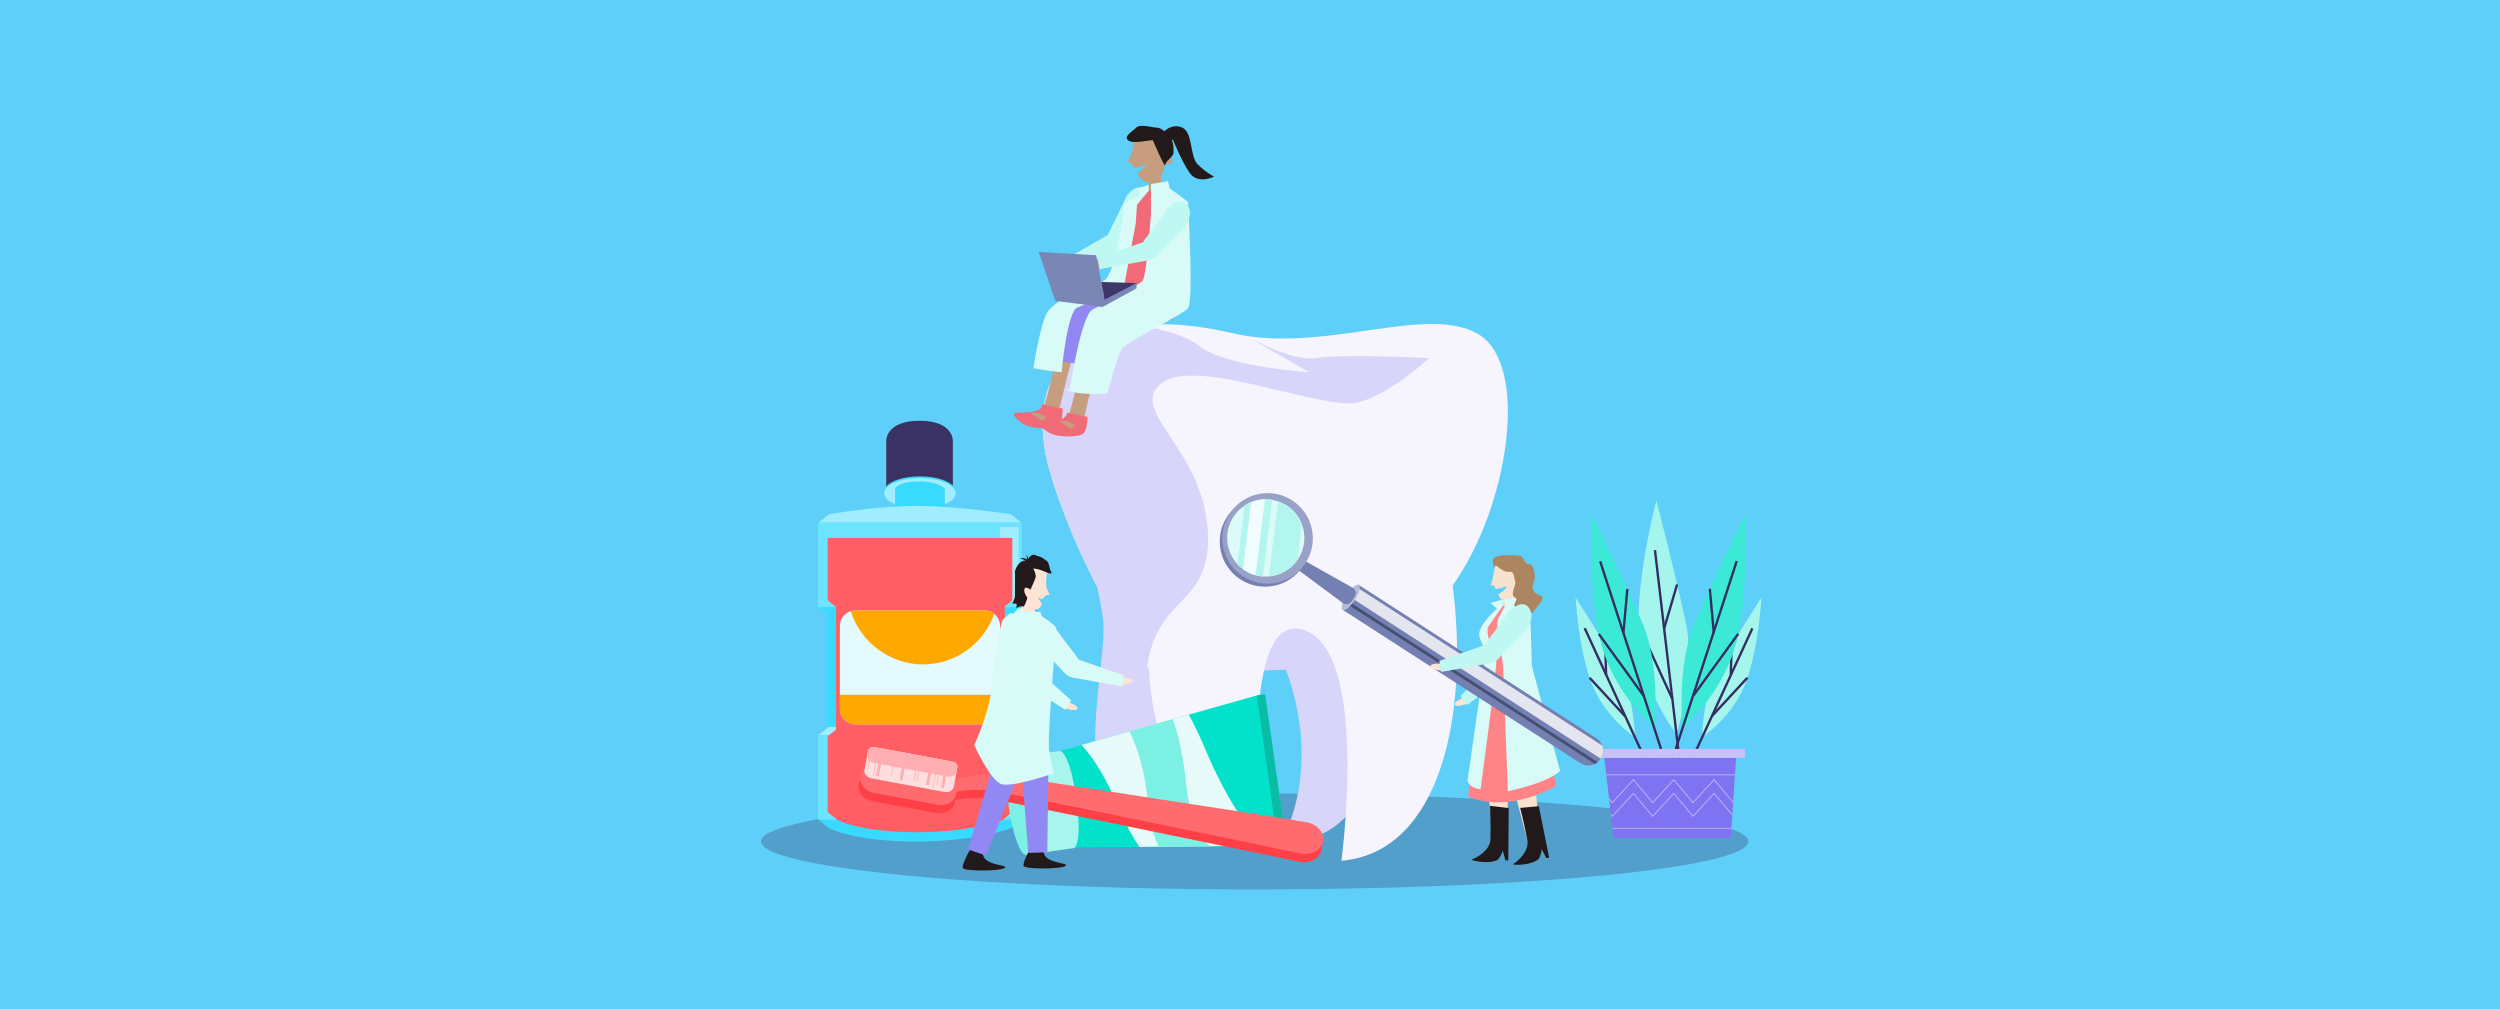 <?xml version="1.0" encoding="UTF-8"?>
<svg xmlns="http://www.w3.org/2000/svg" viewBox="0 0 1090 440">
  <defs>
    <style>
      .cls-1 {
        fill: #ff5f64;
        mix-blend-mode: hard-light;
      }

      .cls-1, .cls-2, .cls-3, .cls-4, .cls-5, .cls-6, .cls-7, .cls-8, .cls-9, .cls-10, .cls-11, .cls-12, .cls-13, .cls-14, .cls-15, .cls-16, .cls-17, .cls-18, .cls-19, .cls-20, .cls-21, .cls-22, .cls-23, .cls-24, .cls-25, .cls-26, .cls-27, .cls-28, .cls-29, .cls-30, .cls-31, .cls-32, .cls-33, .cls-34, .cls-35, .cls-36, .cls-37, .cls-38, .cls-39, .cls-40, .cls-41, .cls-42, .cls-43, .cls-44, .cls-45, .cls-46, .cls-47 {
        stroke-width: 0px;
      }

      .cls-48 {
        isolation: isolate;
      }

      .cls-2 {
        fill: #f8c269;
      }

      .cls-3 {
        fill: #f6f5fe;
      }

      .cls-4 {
        fill: #f6e2cd;
      }

      .cls-5 {
        fill: #5ecff8;
      }

      .cls-6 {
        fill: #7a87b5;
      }

      .cls-7, .cls-47 {
        fill: #352c60;
      }

      .cls-8 {
        fill: #6de4ff;
      }

      .cls-9 {
        fill: #3b3264;
      }

      .cls-10 {
        fill: #39daff;
      }

      .cls-11 {
        fill: #3bdaff;
      }

      .cls-12 {
        fill: #3ce9d7;
      }

      .cls-13 {
        fill: #3f3768;
      }

      .cls-14 {
        fill: #444f72;
      }

      .cls-15 {
        fill: #08bca6;
      }

      .cls-16 {
        fill: #21191a;
      }

      .cls-17 {
        fill: #dcfbf8;
      }

      .cls-18 {
        fill: #c6c2f9;
      }

      .cls-19 {
        fill: #c69e7f;
      }

      .cls-20 {
        fill: #ad8661;
      }

      .cls-21 {
        fill: #d8fbf7;
      }

      .cls-22 {
        fill: #bff8f2;
      }

      .cls-23 {
        fill: #d8d5fb;
      }

      .cls-24 {
        fill: #a8f5ed;
      }

      .cls-25 {
        fill: #a4f5ec;
      }

      .cls-26 {
        fill: #b3f6ef;
      }

      .cls-27 {
        fill: #b5bcd6;
      }

      .cls-28 {
        fill: #9fedff;
      }

      .cls-29 {
        fill: #ff6c70;
      }

      .cls-30 {
        fill: #fde4d4;
      }

      .cls-31 {
        fill: #ff8488;
      }

      .cls-32 {
        fill: #9188f3;
      }

      .cls-33 {
        fill: #7e73f0;
      }

      .cls-34 {
        fill: #7380b1;
      }

      .cls-35 {
        fill: #7df0e4;
      }

      .cls-36 {
        fill: #99a2c6;
      }

      .cls-37 {
        fill: #f1fdfc;
      }

      .cls-38 {
        fill: #ffafb1;
      }

      .cls-39 {
        fill: #e3e6ef;
      }

      .cls-40 {
        fill: #e3faff;
      }

      .cls-41 {
        fill: #f06a77;
      }

      .cls-42 {
        fill: #ff4147;
      }

      .cls-43 {
        fill: #ffa800;
      }

      .cls-44 {
        fill: #e7fcfa;
      }

      .cls-45 {
        fill: #ffdedf;
      }

      .cls-46 {
        fill: #02e2cb;
      }

      .cls-47 {
        opacity: .29;
      }
    </style>
  </defs>
  <g class="cls-48">
    <g id="Capa_1" data-name="Capa 1">
      <rect class="cls-5" width="1090" height="440"/>
      <g>
        <g>
          <ellipse class="cls-47" cx="547.03" cy="366.89" rx="215.25" ry="20.9"/>
          <g>
            <path class="cls-23" d="m462.35,191.23s16.79,61.56,18.65,79.59c1.87,18.03-13.68,70.89,8.71,91.41,0,0,8.08,9.95,11.19-8.71s31.71-60.32,31.71-60.32l27.98-1.24s15.55,36.07,0,70.89c0,0,16.17,11.81,34.82-18.03,18.65-29.85,11.81-121.26,11.81-121.26l-144.89-32.34Z"/>
            <path class="cls-3" d="m633.36,255.27c7.15,55.65-4.97,116.28-48.5,120.01,0,0,12.44-92.03-16.79-100.74-29.23-8.71-17.41,94.52-19.28,95.14s-44.77-14.3-47.88-78.35c0,0-.23-.27-.65-.82-4.14-5.27-26.98-35.66-41.63-81.88-12.08-38.09,3.6-62.64,37.71-66.67,11.55-1.37,25.22-.38,40.64,3.24,2.06.49,4.13.88,6.21,1.21,38.26,5.98,79.23-13.28,101.05-.9,23.01,13.06,13.68,75.24-10.88,109.75Z"/>
            <path class="cls-23" d="m623.1,156.09s-15.55,14.92-30.47,19.28c-14.92,4.35-71.51-20.52-86.43-8.08-14.92,12.44,20.52,29.23,20.52,67.78,0,29.17-22.39,24.87-26.46,55.46-4.14-5.27-26.98-35.66-41.63-81.88-12.08-38.09,3.6-62.64,37.71-66.67,11.74,1.49,21.86,5.06,26.03,8.53,11.19,9.33,48.5,11.81,48.5,11.81l-27.39-15.73c2.57,1.42,20.69,11.24,30.49,9.51,10.57-1.87,49.12,0,49.12,0Z"/>
          </g>
          <g>
            <path class="cls-9" d="m415.44,214.33h-29.04v-22.06s-.37-8.82,14.52-8.82,14.52,8.82,14.52,8.82v22.06Z"/>
            <ellipse class="cls-11" cx="401.1" cy="214.33" rx="15.62" ry="6.62"/>
            <ellipse class="cls-28" cx="401.1" cy="215.07" rx="15.62" ry="6.62"/>
            <path class="cls-10" d="m411.95,234.55h-21.69v-21.32s.69-3.31,10.18-3.31,11.51,3.31,11.51,3.31v21.32Z"/>
            <rect class="cls-10" x="360.69" y="262.49" width="81.28" height="64.7"/>
            <path class="cls-28" d="m445.38,227.93h-88.56l4.52-3.68s20.29-3.68,38.27-3.68,41.26,3.68,41.26,3.68c1.77,1.44,2.8,2.28,4.52,3.68Z"/>
            <path class="cls-10" d="m445.59,228.1v36.43c-.07.06-.14.11-.2.17-1.33,1.08-2.24,1.82-3.41,2.78-.34.28-.7.57-1.11.9h-79.52l-.65-.53-3.86-3.14-.2-.17v-36.43l.2-.17h88.56c.07.06.14.11.2.17Z"/>
            <path class="cls-28" d="m445.38,320.57h-88.56l3.86-3.14.65-.53h79.52c.4.33.77.62,1.11.9,1.17.95,2.08,1.69,3.41,2.78Z"/>
            <path class="cls-10" d="m445.59,320.74v36.43c-.07.06-.14.11-.2.17-1.72,1.4-2.74,2.23-4.52,3.68,0,0-14.31,5.88-41.6,5.88s-37.92-5.88-37.92-5.88l-4.52-3.68-.2-.17v-36.43c.07-.06.14-.11.2-.17h88.56c.07.06.14.11.2.17Z"/>
            <path class="cls-8" d="m445.59,228.1v36.43c-.07.06-.14.11-.2.17h-88.56l-.2-.17v-36.43l.2-.17h88.56c.07.06.14.11.2.17Z"/>
            <path class="cls-8" d="m445.59,320.74v36.43c-.07.06-.14.11-.2.17h-88.56l-.2-.17v-36.43c.07-.06.14-.11.2-.17h88.56c.07.06.14.11.2.17Z"/>
            <rect class="cls-28" x="436.03" y="229.77" width="8.09" height="32.72"/>
            <rect class="cls-28" x="436.03" y="321.31" width="8.46" height="34.56"/>
            <path class="cls-1" d="m438.11,264.36v54.03c1.06.86,1.89,1.53,3.09,2.51.06.05.12.1.18.15v32.99c-.06.05-.12.1-.18.15-1.55,1.27-2.48,2.02-4.09,3.33,0,0-12.96,5.33-37.67,5.33s-34.34-5.33-34.34-5.33l-4.09-3.33-.18-.15v-32.99c.06-.05.12-.1.18-.15l3.5-2.85v-53.36l-3.5-2.85-.18-.15v-27.15h80.56v27.15c-.06.05-.12.1-.18.15-1.2.98-2.03,1.65-3.09,2.51Z"/>
            <path class="cls-40" d="m436.03,272.95v36.06c0,3.75-3.04,6.79-6.79,6.79h-56.27c-3.75,0-6.79-3.04-6.79-6.79v-36.06c0-3.04,2-5.62,4.76-6.48.64-.2,1.32-.31,2.03-.31h56.27c1.6,0,3.06.55,4.22,1.47,1.56,1.24,2.57,3.16,2.57,5.32Z"/>
            <path class="cls-43" d="m436.03,302.93v6.08c0,3.75-3.04,6.79-6.79,6.79h-56.27c-3.75,0-6.79-3.04-6.79-6.79v-6.08h69.85Z"/>
            <path class="cls-43" d="m433.46,267.64c-4.48,12.84-16.7,22.06-31.07,22.06s-27.32-9.77-31.45-23.22c.64-.2,1.32-.31,2.03-.31h56.27c1.6,0,3.06.55,4.22,1.47Z"/>
          </g>
          <g>
            <g>
              <polygon class="cls-46" points="547.67 303.29 551.57 302.73 560.91 368.19 557.01 368.75 550.8 368.8 527.15 368.99 505.2 369.17 496.76 369.24 468.65 369.47 468.32 369.47 462.32 327.39 471.51 324.79 492.43 318.89 511.31 313.56 518.3 311.58 547.67 303.29"/>
              <path class="cls-44" d="m518.3,311.58c2.34,4.23,4.78,9.27,7.29,15.26,8.5,20.33,17.72,33.58,25.21,41.95l-23.64.19-21.95.18-8.44.07c-3.07-4.48-6.06-9.94-8.85-16.61-5.77-13.84-11.42-22.48-16.41-27.84l20.92-5.91,18.88-5.33,6.99-1.98Z"/>
              <path class="cls-24" d="m462.32,327.39s4.08.74,6.92,20.62c2.84,19.87-.88,21.73-.88,21.73l-20.78,2.96-6.04-42.34,20.78-2.96Z"/>
              <ellipse class="cls-35" cx="444.42" cy="351.55" rx="4.59" ry="21.39" transform="translate(-45.2 66.29) rotate(-8.12)"/>
              <path class="cls-35" d="m511.31,313.56c2.43,6.63,4.66,15.97,5.93,29.06,1.06,10.95,4.89,19.6,9.92,26.38l-21.95.18c-2.18-4.69-3.84-10.84-4.63-18.88-1.37-13.97-4.54-24.11-8.14-31.41l18.88-5.33Z"/>
            </g>
            <rect class="cls-15" x="552.58" y="302.66" width="3.67" height="66.12" transform="translate(-41.86 81.67) rotate(-8.12)"/>
          </g>
          <g>
            <path class="cls-42" d="m415,344.08c-1.08-1.22-2.66-2.14-4.54-2.49l-27.68-5.17c-3.89-.73-7.07-1.18-7.67,2.04l-.69,3.72c-.6,3.22,2.07,6.42,5.95,7.14l27.68,5.17c3.89.73,7.53-1.29,8.13-4.51l.21-1.12c3.77-.84,10.33-1.56,19.39.13,12.23,2.28,107.61,21.86,130.64,26.75,4.61.98,9.02-1.38,9.74-5.22h0c.06-.32.66-3.24.67-3.56.06-3.46-3.53-4.07-7.75-4.8-23.7-4.1-122.42-21.81-131.05-23.43-8.52-1.59-19.24,3.39-23.03,5.36Z"/>
            <path class="cls-29" d="m415.67,340.47c-1.08-1.22-2.66-2.14-4.54-2.49l-27.68-5.17c-3.89-.73-7.53,1.29-8.13,4.51l-.23,1.24c-.6,3.22,2.07,6.42,5.95,7.14l27.68,5.17c3.89.73,7.53-1.29,8.13-4.51l.21-1.12c3.77-.84,10.33-1.56,19.39.13,12.23,2.28,107.61,21.86,130.64,26.75,4.61.98,9.02-1.38,9.74-5.22h0c.71-3.8-2.48-7.57-7.08-8.36-23.7-4.1-121.45-18.7-130.08-20.31-8.52-1.59-20.2.28-23.99,2.24Z"/>
            <path class="cls-45" d="m381.35,325.74l33.99,6.34c1.37.26,2.32,1.39,2.1,2.52l-1.57,8.41c-.3,1.63-2.15,2.65-4.11,2.28l-31.84-5.94c-1.97-.37-3.32-1.99-3.01-3.61l1.57-8.41c.21-1.14,1.5-1.85,2.87-1.59Z"/>
            <path class="cls-38" d="m381.35,325.74l33.99,6.34c1.37.26,2.32,1.39,2.1,2.52l-.32,1.7c-.3,1.63-2.15,2.65-4.11,2.28l-31.84-5.94c-1.97-.37-3.32-1.99-3.01-3.61l.32-1.7c.21-1.14,1.5-1.85,2.87-1.59Z"/>
            <rect class="cls-38" x="377.96" y="334.28" width="7.08" height=".32" transform="translate(-17.27 648.1) rotate(-79.43)"/>
            <rect class="cls-38" x="375.54" y="331.7" width="7.08" height=".32" transform="translate(-16.7 643.6) rotate(-79.43)"/>
            <rect class="cls-38" x="375.16" y="330.29" width="7.08" height=".32" transform="translate(-15.63 642.08) rotate(-79.43)"/>
            <rect class="cls-38" x="385.59" y="334.91" width="7.08" height=".32" transform="translate(-11.65 656.1) rotate(-79.43)"/>
            <rect class="cls-38" x="395.51" y="337.03" width="7.08" height=".32" transform="translate(-5.63 667.59) rotate(-79.43)"/>
            <rect class="cls-38" x="396.81" y="337" width="7.08" height=".32" transform="translate(-4.55 668.84) rotate(-79.43)"/>
            <rect class="cls-38" x="404" y="339.94" width="7.08" height=".32" transform="translate(-1.57 678.31) rotate(-79.43)"/>
            <rect class="cls-38" x="405.49" y="338.89" width="7.08" height=".32" transform="translate(.68 678.91) rotate(-79.43)"/>
            <rect class="cls-38" x="379.63" y="334.39" width="7.08" height="1.27" transform="translate(-16.47 650.21) rotate(-79.43)"/>
            <rect class="cls-38" x="389.96" y="336.05" width="7.08" height="1.27" transform="translate(-9.67 661.72) rotate(-79.43)"/>
            <rect class="cls-38" x="401.5" y="338.2" width="7.08" height="1.27" transform="translate(-2.37 674.82) rotate(-79.43)"/>
            <rect class="cls-38" x="408.04" y="339.42" width="7.08" height="1.27" transform="translate(1.77 682.25) rotate(-79.43)"/>
          </g>
          <g>
            <g>
              <path class="cls-25" d="m686.95,260.49s1.17,22.15,6.91,37.26c5.73,15.11,19.02,23.71,19.02,23.71,0,0-.39-18.63-7.17-30.49-6.78-11.86-18.76-30.49-18.76-30.49Z"/>
              <rect class="cls-7" x="703.79" y="271.01" width="1.04" height="64.01" transform="translate(-62.17 322.38) rotate(-24.73)"/>
              <rect class="cls-7" x="699.58" y="281.2" width="1.04" height="13.08" transform="translate(-7.88 19.97) rotate(-1.62)"/>
              <rect class="cls-7" x="700.32" y="292.5" width="1.04" height="22.93" transform="translate(-20.2 556.31) rotate(-42.74)"/>
            </g>
            <g>
              <path class="cls-25" d="m722.16,218.28s-8.88,33.06-7.69,57.97,16.56,43.89,16.56,43.89c0,0,8.34-27.52,4.07-48.16-4.27-20.64-12.94-53.71-12.94-53.71Z"/>
              <rect class="cls-7" x="726.77" y="239.58" width="1.04" height="98.78" transform="translate(-28.63 86.39) rotate(-6.67)"/>
              <rect class="cls-7" x="718.33" y="264.02" width="20.18" height="1.04" transform="translate(268.6 888.35) rotate(-73.57)"/>
              <rect class="cls-7" x="721.23" y="271.01" width="1.04" height="35.39" transform="translate(-54.62 327.7) rotate(-24.68)"/>
            </g>
            <g>
              <path class="cls-12" d="m694.22,224.47s-2.1,32.34,3.62,55.25c5.72,22.91,23.52,37.67,23.52,37.67,0,0,2.63-27.1-5.16-45.46-7.79-18.36-21.98-47.45-21.98-47.45Z"/>
              <rect class="cls-7" x="711.58" y="242.39" width="1.04" height="93.51" transform="translate(-54.47 233.85) rotate(-17.97)"/>
              <rect class="cls-7" x="699.06" y="265.73" width="19.1" height="1.04" transform="translate(380 948.19) rotate(-84.86)"/>
              <rect class="cls-7" x="706.39" y="273.18" width="1.04" height="33.5" transform="translate(-35.46 470.67) rotate(-35.98)"/>
            </g>
            <g>
              <path class="cls-25" d="m768,260.49s-1.17,22.15-6.91,37.26c-5.73,15.11-19.02,23.71-19.02,23.71,0,0,.39-18.63,7.17-30.49,6.78-11.86,18.76-30.49,18.76-30.49Z"/>
              <rect class="cls-7" x="718.63" y="302.5" width="64.01" height="1.04" transform="translate(161.39 858.05) rotate(-65.27)"/>
              <rect class="cls-7" x="748.31" y="287.22" width="13.08" height="1.04" transform="translate(445.84 1034.13) rotate(-88.38)"/>
              <rect class="cls-7" x="742.64" y="303.45" width="22.93" height="1.04" transform="translate(19.04 651.46) rotate(-47.26)"/>
            </g>
            <g>
              <path class="cls-12" d="m760.73,224.47s2.1,32.34-3.62,55.25c-5.72,22.91-23.52,37.67-23.52,37.67,0,0-2.63-27.1,5.16-45.46,7.79-18.36,21.98-47.45,21.98-47.45Z"/>
              <rect class="cls-7" x="696.09" y="288.62" width="93.51" height="1.04" transform="translate(238.57 906.51) rotate(-72.03)"/>
              <rect class="cls-7" x="745.81" y="256.7" width="1.04" height="19.1" transform="translate(-20.81 67.78) rotate(-5.13)"/>
              <rect class="cls-7" x="731.29" y="289.41" width="33.5" height="1.04" transform="translate(73.93 724.9) rotate(-54.02)"/>
            </g>
            <polygon class="cls-33" points="756.93 330.44 756.44 337.68 756.42 338.03 755.65 349.56 755.62 350.05 755.28 355.08 755.25 355.58 754.89 360.95 754.87 361.29 754.59 365.42 703.58 365.42 703.09 361.29 703.05 360.95 702.41 355.5 702.34 354.88 701.6 348.57 701.53 347.95 700.36 338.03 700.33 337.68 699.47 330.44 756.93 330.44"/>
            <rect class="cls-18" x="696.15" y="326.53" width="64.69" height="3.91"/>
            <polygon class="cls-18" points="756.44 337.68 756.42 338.03 700.36 338.03 700.33 337.68 756.44 337.68"/>
            <polygon class="cls-18" points="755.65 349.56 755.62 350.05 747.33 340.22 738.15 350.2 729.75 340.22 720.56 350.2 712.16 340.22 702.97 350.2 701.6 348.57 701.53 347.95 702.98 349.68 712.17 339.69 720.57 349.68 729.76 339.69 738.16 349.68 747.34 339.69 755.65 349.56"/>
            <polygon class="cls-18" points="755.28 355.08 755.25 355.58 747.33 346.18 738.15 356.16 729.75 346.18 720.56 356.16 712.16 346.18 702.97 356.16 702.41 355.5 702.34 354.88 702.98 355.64 712.17 345.66 720.57 355.64 729.76 345.66 738.16 355.64 747.34 345.66 755.28 355.08"/>
            <polygon class="cls-18" points="754.89 360.95 754.87 361.29 703.09 361.29 703.05 360.95 754.89 360.95"/>
          </g>
        </g>
        <g>
          <path class="cls-19" d="m469.23,142.81s-7.65,4.73-9.45,15.53c-1.8,10.8-5.4,21.6-5.4,21.6h7.2s3.6-16.2,5.4-21.6c1.8-5.4,7.2-12.6,7.2-12.6l-4.95-2.93Z"/>
          <path class="cls-41" d="m454.38,176.34l9,1.8s0,5.4-1.8,7.2c-1.8,1.8-10.8,1.8-14.4,0s-7.2-5.4-3.6-5.4,10.8,0,10.8-3.6Z"/>
          <polygon class="cls-19" points="448.98 179.94 454.38 183.54 456.18 181.74 452.58 179.94 448.98 179.94"/>
        </g>
        <g>
          <path class="cls-19" d="m480.03,146.41s-7.65,4.73-9.45,15.53c-1.8,10.8-5.4,21.6-5.4,21.6h7.2s3.6-16.2,5.4-21.6c1.8-5.4,7.2-12.6,7.2-12.6l-4.95-2.93Z"/>
          <path class="cls-41" d="m465.18,179.94l9,1.8s0,5.4-1.8,7.2-10.8,1.8-14.4,0c-3.6-1.8-7.2-5.4-3.6-5.4s10.8,0,10.8-3.6Z"/>
          <polygon class="cls-19" points="461.58 183.54 466.98 187.14 468.78 185.34 465.18 183.54 461.58 183.54"/>
        </g>
        <path class="cls-19" d="m467.46,116.78c-1.01.06-3.87.21-4.84-.13-1.97-.68-.89-1.75.41-2.18,1.41-.47,2.99-.63,4.44-.93v3.24Z"/>
        <path class="cls-22" d="m464.95,112.8l1.7,4.58,20.59-7.81s3.33-2.85,1.42-6.07c-1.72-2.89-5.53-1.12-5.53-1.12l-18.18,10.43Z"/>
        <path class="cls-22" d="m483.7,100.84s-2.63,5.19.85,8.09,6.64-3.61,6.64-3.61l8.93-13.39s2.59-5.87-1.15-9.22-8.06,3.15-8.06,3.15c-.29,1.43-7.2,14.99-7.2,14.99Z"/>
        <g>
          <path class="cls-19" d="m500.99,75.28l-.16,9.61,5.4-1.8v-7.99s.02-2.75-2.41-2.75-2.83,2.94-2.83,2.94Z"/>
          <path class="cls-32" d="m513.43,126.3l-23.4-3.6s-19.28,6.04-24.87,10.39-9.95,23.63-9.95,23.63l24.87,3.11s3.12-6.46,11.19-11.81c6.51-4.32,17.95-7.5,20.36-9.11,5.4-3.6,1.8-12.6,1.8-12.6Z"/>
          <path class="cls-41" d="m515.5,89.24c-.02-.2-.11-.37-.25-.49l-7.39-6.48c-.13-.11-.29-.16-.44-.13l-6.96,1.13c-.08.01-.16.05-.23.1l-8.3,5.85c-.16.12-.28.32-.3.54l-5.21,32.95,29.85,7.46c.38,0,.68-.41.62-.86l-1.4-40.05Z"/>
          <path class="cls-21" d="m501.84,83.96v-3.73l7.46-1.24.62,3.11s8.08,5.6,8.08,6.22,2.49,42.91,0,46.02-26.12,14.3-28.6,17.41-6.22,19.9-6.84,19.9-12.44.62-16.17-1.24,0-.62,0-.62c0,0,4.97-32.34,9.95-34.82s19.9-10.57,21.76-12.44,3.73-29.23,3.73-29.23v-9.33Z"/>
          <path class="cls-21" d="m500.83,83.21v-2.61l-4.58,1.5.62,3.11s-6.84,3.11-6.84,4.35-3.35,30.9-9.22,33.14c-5.87,2.24-21.04,7.8-24.29,13.67s-5.95,24.21-5.95,24.21c0,0,12.54,2.06,12.38,1.59s2.46-26.59,6.75-28.1,20.34-8.97,20.34-8.97l5.14-27.7.56-8.18,5.1-6.01Z"/>
        </g>
        <path class="cls-30" d="m463.76,308.73c.97.27,3.74,1,4.76.87,2.07-.26,1.23-1.53.05-2.22-1.28-.75-2.8-1.23-4.16-1.83l-.66,3.18Z"/>
        <path class="cls-21" d="m467.03,305.35l-2.6,4.13-18.54-11.89s-2.67-3.48-.14-6.23c2.28-2.48,5.64.04,5.64.04l15.64,13.95Z"/>
        <path class="cls-21" d="m451.15,289.79s1.5,5.62-2.5,7.74-5.75-4.9-5.75-4.9l-5.98-14.95s-1.32-6.27,3.03-8.78,7.24,4.74,7.24,4.74c0,1.46,3.96,16.15,3.96,16.15Z"/>
        <g>
          <path class="cls-16" d="m455.36,369.57l-5.48-.81s-4.35,7.5-3.56,8.86c.79,1.36,16.4,1.43,18.31-.14s-11.77-.69-9.26-7.91Z"/>
          <path class="cls-16" d="m428.86,370.46l-5.48-.81s-4.35,7.5-3.56,8.86c.79,1.36,16.4,1.43,18.31-.14,1.91-1.57-11.77-.69-9.26-7.91Z"/>
          <polygon class="cls-32" points="453.26 309.74 442.81 340.8 429.91 373.06 422.05 370.33 434.7 328.05 439.14 301.62 453.26 309.74"/>
          <polygon class="cls-32" points="450.45 301.67 457.07 336.85 456.63 371.59 448.31 371.87 444.92 327.86 439.56 301.6 450.45 301.67"/>
          <path class="cls-2" d="m449.44,314.74c3.67.35,6.91-2.05,7.22-5.36l2.64-27.97c.73-7.68-4.06-14.41-10.7-15.04h0c-6.63-.63-12.6,5.09-13.32,12.77l-2.64,27.97c-.31,3.31,2.41,6.27,6.09,6.62l10.71,1.01Z"/>
          <g>
            <polygon class="cls-30" points="450.68 269.4 444.97 268.3 445.78 262.57 451.49 263.67 450.68 269.4"/>
            <path class="cls-30" d="m445.37,265.08c-1.38.43-1.53,2.16-.7,3.11.66.75,1.84,1.09,2.88,1.28.98.18,2.32.4,3.25.15.6-.16.76-.83.84-1.27.18-.98-.01-1.89-1.11-2.59"/>
          </g>
          <path class="cls-21" d="m457.39,327.19c.71,4.14,1.99,9.99,1.99,9.99,0,0-17.78,6.21-22.71,4.71-4.92-1.51-11.91-17.07-11.91-17.07,0,0,7.3-15.24,7.86-27.58.56-12.35,4.21-26.64,4.52-26.96.32-.32,3.11-2.88,3.11-2.88h1.72l2.15-2.27s3.19,2.22,9.46,1.66l.67,1.85s5.68,3.79,6.24,5.14l-1.11,15.66s-2.7,33.62-1.98,37.76Z"/>
        </g>
        <path class="cls-30" d="m488.27,298.84c1-.13,3.84-.51,4.73-1.02,1.81-1.03.55-1.89-.8-2.07-1.47-.2-3.05-.06-4.54-.1l.61,3.19Z"/>
        <path class="cls-21" d="m490.01,294.47l-.82,4.81-21.68-3.88s-3.8-2.19-2.51-5.7c1.16-3.16,5.22-2.13,5.22-2.13l19.79,6.9Z"/>
        <path class="cls-21" d="m469.37,286.18s3.54,4.61.66,8.11-7.19-2.32-7.19-2.32l-11.25-11.51s-3.62-5.29-.57-9.27,8.5,1.6,8.5,1.6c.55,1.35,9.84,13.4,9.84,13.4Z"/>
        <g>
          <path class="cls-30" d="m452.43,260.61l2.13.66c.08-.12.15-.24.22-.35,1.21-1.92,2.96-1.6,2.96-1.6,0,0-1.33-1.92-1.61-4.16-.28-2.24.51-5.88.51-5.88l-8.68-2.76s-3.25,7.33-4.02,7.28c-.77-.05,1.54.57.64,2.84-.62,1.58-1.43.91-1.43.91,0,0-.24,6.62,4.13,7.44,1.46.27,4.14.96,5.51.38s1.44-2.44,1.38-2.38l-1.75-2.37Z"/>
          <path class="cls-16" d="m456.75,249.71c-1.81-.7-3.74-1.65-5.69-1.77-.88-.05-1.62-.38-2.41-.78-.26.64-.37.72-.63,1.36-.32.77-.64,1.56-1.22,2.16-.53.56-1.25.93-1.67,1.57-.25.38-.37.83-.47,1.28-.2.88-.21.28-.26,1.18-.46-.42-1.28-.4-1.46-.99-.32-1.07-.08-1.32-.27-2.42-.14-.83-.24-1.69-.06-2.51.12-.58.37-1.12.66-1.63.42-.74.94-1.44,1.62-1.95s1.53-.83,2.38-.76c-.79-.45-1.65-.78-2.55-.95,1.05-.37,2.29-.16,3.16.53-.24-.75-.32-1.55-.25-2.34.2.73.47,1.44.8,2.12.03-.87.87-1.47,1.67-1.82,1.06-.47,1.69.41,2.83.6,1.24.2,2.48,1.31,3.51,2.02,1.15.79,1,3.56,1.86,4.65,0,0,.87,1.39-1.54.45Z"/>
          <path class="cls-16" d="m448.72,244.72s3.46,5.16,2.77,7.14-2.23,5.26-2.23,5.26c0,0-2.86-2.41-2.67.61.07,1.14,1.34,2.94,1.34,2.94,0,0-1.24,4.31-1.94,3.78s-2.9.67-2.9.67c0,0,.4-1.91,0-1.91s-2-.16-1.88.08,1.29-2.78,1.29-2.78l.1-9.59,6.11-6.2Z"/>
        </g>
        <path class="cls-30" d="m640.28,306.62c-.95.33-3.67,1.25-4.69,1.19-2.08-.12-1.33-1.45-.2-2.21,1.23-.83,2.71-1.41,4.03-2.1l.87,3.13Z"/>
        <path class="cls-22" d="m636.79,303.47l2.87,3.95,17.7-13.1s2.43-3.65-.28-6.23c-2.44-2.32-5.63.41-5.63.41l-14.67,14.97Z"/>
        <path class="cls-22" d="m651.6,286.89s-1.13,5.71,3.01,7.56,5.41-5.27,5.41-5.27l4.97-15.31s.9-6.35-3.61-8.56-6.91,5.21-6.91,5.21c.1,1.46-2.87,16.38-2.87,16.38Z"/>
        <g>
          <path class="cls-4" d="m659.7,310.76l-1.71,25.15,9.47,36.44s6.25-9.73.69-34.64c-.43-.17,2.79-20.95,2.79-20.95l-11.24-6Z"/>
          <path class="cls-4" d="m650.52,308.54l-3.94,24.9,6.19,37.14s7.09-9.13,3.77-34.44c-.41-.21,4.64-20.62,4.64-20.62l-10.66-6.97Z"/>
          <polygon class="cls-4" points="660.2 257.81 661.91 265.99 654.86 265.99 655.68 257.99 660.2 257.81"/>
          <path class="cls-31" d="m657.83,263.98c11.17-1.2,8.77,13.49,7.94,20.33-.4,3.29,2.99,19.36.02,20.75-1.89.89-4.99.89-7.1.78-1.67-.08-8.17.71-9.5-.47-1.71-1.52-1.61-15.42-1.31-17.54.23-1.62.45-3.62-.06-5.19-.54-1.68-1.66-2.99-2.02-4.76-.73-3.66,1.57-7.25,4.14-9.76,2.42-2.36,5.89-5.2,9.54-4.15"/>
          <path class="cls-31" d="m665.76,284.31l12.82,58.33s-20.54,12.42-38.38,4.65c-.62-.5,7.83-62.4,7.83-62.4,0,0,1.12-.83,17.74-.58Z"/>
          <path class="cls-16" d="m662.8,352.23s1.94,7.48,3.14,14.29c.76,4.31-3.57,8.61-6.29,10.26.07.5,8.25.59,11.23-2.3,1.09-1.66,1.3-4.29,1.3-4.29l1.98,3.92,1.26-.14-4.48-22.45-8.14.72Z"/>
          <path class="cls-16" d="m649.66,351.36s.39,7.72.18,14.63c-.13,4.38-5.24,7.71-8.24,8.78-.03.51,7.96,2.25,11.47.02,1.4-1.4,2.14-3.94,2.14-3.94l1.14,4.24,1.26.11.17-22.89-8.12-.95Z"/>
          <path class="cls-21" d="m662.51,260.49l-6.83.82.63,2.44s-2.54,4.86-3.17,6.21-.24,9.67.79,12.77c1.03,3.11,1.43,7.78,1.43,7.78l2.06,54.43s16.68-3.22,22.79-8.77l-12.3-45.65-.56-18.11-1.67-8.65-3.18-3.26Z"/>
          <path class="cls-21" d="m655.03,264.4l.03-.25.29-2.83-5.45,1.54,2.73,2.58s-8.6,7.39-7.65,11.84,3.11,5.32,2.85,7-7.98,55.98-7.98,55.98c0,0,.21,3.12,5.66,3.86,0,0,7.46-54.51,6.88-56.63s-2.54-6.93-2.8-7.2-1.59-5.5-.77-6.93"/>
        </g>
        <g>
          <path class="cls-34" d="m592.14,254.85l103.86,67.01c1.23.79,2.1,1.93,2.56,3.21.67,1.83.5,3.94-.64,5.72-.38.59-.84,1.09-1.36,1.51-.36.3-.76.55-1.17.76-1.97.98-4.41.93-6.39-.35l-103.86-67.01,7-10.85Z"/>
          <path class="cls-14" d="m587.83,262.14l108.74,70.16c-.36.3-.76.55-1.17.76l-108.25-69.85.69-1.07Z"/>
          <path class="cls-39" d="m590.64,255.44l107.92,69.63c.67,1.83.5,3.94-.64,5.72l-110.77-71.47c1.14-1.77,2.43-3.16,3.49-3.87Z"/>
          <path class="cls-27" d="m592.42,255.03c.4.26.51.9.36,1.79-.21,1.26-.95,3.01-2.09,4.78-1.93,2.99-4.29,4.91-5.27,4.28s-.2-3.57,1.73-6.56c1.14-1.77,2.43-3.16,3.49-3.87.74-.5,1.38-.67,1.77-.41Z"/>
          <path class="cls-34" d="m590.66,260.07l-1.37,2.12c-.81,1.25-2.48,1.61-3.73.8l-27.39-20.31,1.98-3.07,29.71,16.72c1.25.81,1.61,2.48.8,3.73Z"/>
          <circle class="cls-34" cx="551.56" cy="236.05" r="19.74"/>
          <circle class="cls-36" cx="552.66" cy="234.73" r="19.74"/>
          <path class="cls-17" d="m561.01,220.39c3.16,2.04,5.41,4.96,6.63,8.23,1.8,4.81,1.39,10.38-1.62,15.04-.09.14-.19.29-.29.42-2.97,4.33-7.64,6.84-12.52,7.23-.89.07-1.78.07-2.68,0-1.05-.09-2.09-.26-3.12-.55-1.62-.44-3.19-1.14-4.67-2.09-.29-.19-.56-.37-.82-.57-.88-.63-1.67-1.34-2.37-2.1-5.14-5.5-6.08-13.98-1.82-20.58,1.33-2.07,3.03-3.73,4.97-4.99.89-.59,1.82-1.07,2.8-1.47,1.89-.78,3.93-1.21,5.98-1.25,1.06-.03,2.11.05,3.16.23.87.14,1.75.36,2.6.65,1.29.43,2.55,1.03,3.75,1.8Z"/>
          <path class="cls-26" d="m554.66,217.94l-4.12,33.38c-1.05-.09-2.09-.26-3.12-.55-1.62-.44-3.19-1.14-4.67-2.09-.29-.19-.56-.37-.82-.57-.88-.63-1.67-1.34-2.37-2.1l3.15-25.57c.89-.59,1.82-1.07,2.8-1.47,1.89-.78,3.93-1.21,5.98-1.25,1.06-.03,2.11.05,3.16.23Z"/>
          <path class="cls-26" d="m561.01,220.39c3.16,2.04,5.41,4.96,6.63,8.23l-1.9,15.46c-2.97,4.33-7.64,6.84-12.52,7.23l4.04-32.72c1.29.43,2.55,1.03,3.75,1.8Z"/>
          <path class="cls-26" d="m554.66,217.94l-4.12,33.38c-1.05-.09-2.09-.26-3.12-.55-1.62-.44-3.19-1.14-4.67-2.09-.29-.19-.56-.37-.82-.57-.88-.63-1.67-1.34-2.37-2.1l3.15-25.57c.89-.59,1.82-1.07,2.8-1.47,1.89-.78,3.93-1.21,5.98-1.25,1.06-.03,2.11.05,3.16.23Z"/>
          <path class="cls-37" d="m551.5,217.71l-4.07,33.06c-1.62-.44-3.19-1.14-4.67-2.09-.29-.19-.56-.37-.82-.57l3.58-29.14c1.89-.78,3.93-1.21,5.98-1.25Z"/>
        </g>
        <path class="cls-30" d="m629.26,292.52c-1-.13-3.84-.51-4.73-1.02-1.81-1.03-.55-1.89.8-2.07,1.47-.2,3.05-.06,4.54-.1l-.61,3.19Z"/>
        <path class="cls-22" d="m627.53,288.15l.82,4.81,21.68-3.88s3.8-2.19,2.51-5.7c-1.16-3.16-5.22-2.13-5.22-2.13l-19.79,6.9Z"/>
        <g>
          <path class="cls-4" d="m661.77,245.61c-2.46-.24-8.4-1.49-9.86,1.11,0,0-.68,3.27-1.02,5.18-.34,1.91-1.08,3.28-1.08,3.28h1.5l.79,1.61c.94.03,4-.71,4.76-1.34.42.14-1.13,2.45-3.61,3.68l1.02,2.08s4.31.43,7.51-1.72c3.2-2.15,2.46-13.65,0-13.89Z"/>
          <path class="cls-20" d="m652.37,246.62s3.44,3.13,5.74,2.71,1.88,2.61,2.5,4.07c.63,1.46-2.4,5.84-.21,6.99,2.19,1.15-1.36,2.92.31,4.38s5.84,4.8,7.93,1.77c2.09-3.02,5.95-6.05,2.61-7.09s-3.55-3.44-2.5-5.74c1.04-2.29,0-7.93-2.09-7.72-2.09.21-2.19-3.65-4.38-3.76s-11.89-1.04-11.47,2.5.42,2.09,1.56,1.88Z"/>
        </g>
        <path class="cls-22" d="m648.16,279.86s-3.54,4.61-.66,8.11,7.19-2.32,7.19-2.32l11.25-11.51s3.62-5.29.57-9.27-8.5,1.6-8.5,1.6c-.55,1.35-9.84,13.4-9.84,13.4Z"/>
        <path class="cls-19" d="m480.34,116.88c-1-.13-3.84-.51-4.73-1.02-1.81-1.03-.55-1.89.8-2.07,1.47-.2,3.05-.06,4.54-.1l-.61,3.19Z"/>
        <path class="cls-22" d="m478.61,112.5l.82,4.81,21.68-3.88s3.8-2.19,2.51-5.7c-1.16-3.16-5.22-2.13-5.22-2.13l-19.79,6.9Z"/>
        <path class="cls-22" d="m499.25,104.21s-3.54,4.61-.66,8.11,7.19-2.32,7.19-2.32l11.25-11.51s3.62-5.29.57-9.27-8.5,1.6-8.5,1.6c-.55,1.35-9.84,13.4-9.84,13.4Z"/>
        <g>
          <polygon class="cls-6" points="460.09 131.18 452.87 109.85 477.93 111.28 481.6 130.67 495.5 123.43 495.5 125.76 480.71 133.84 460.09 131.18"/>
          <polygon class="cls-13" points="495.5 123.43 480.14 122.95 481.6 130.67 495.5 123.43"/>
        </g>
        <g>
          <path class="cls-19" d="m500.11,71.84l-5.53,1.49c-.06-.14-.12-.28-.17-.41-.92-2.24-2.9-2.26-2.9-2.26,0,0,1.03-1.27,1.81-3.55.78-2.28,1-6.39,1-6.39l10.58-1.42s2.4,8.99,3.25,9.09c.85.1,2.52-1,3.02,1.54.35,1.77-3.35,1.8-3.35,1.8,0,0-.75,7.87-5.71,7.98-3.26.07-5.17-1.92-6.36-3.93l4.34-3.94Z"/>
          <path class="cls-16" d="m502.62,61.11s5.44,12.69,5.44,10.87,3.62-3.62,3.62-5.44,0-5.44-1.81-7.25c-1.81-1.81-3.62-3.62-5.44-3.62s-7.25-1.81-9.06,0c-1.81,1.81-5.44,3.62-3.62,5.44,1.81,1.81,9.06,0,10.87,0Z"/>
          <path class="cls-16" d="m505.96,59.02s3.6-5.4,9-3.6c5.4,1.8,3.6,12.6,7.2,16.2,3.6,3.6,7.2,5.4,7.2,5.4,0,0-7.2,3.6-10.8-1.8-3.6-5.4-7.2-14.4-7.2-14.4l-3.6,1.8-1.8-3.6Z"/>
        </g>
      </g>
    </g>
  </g>
</svg>